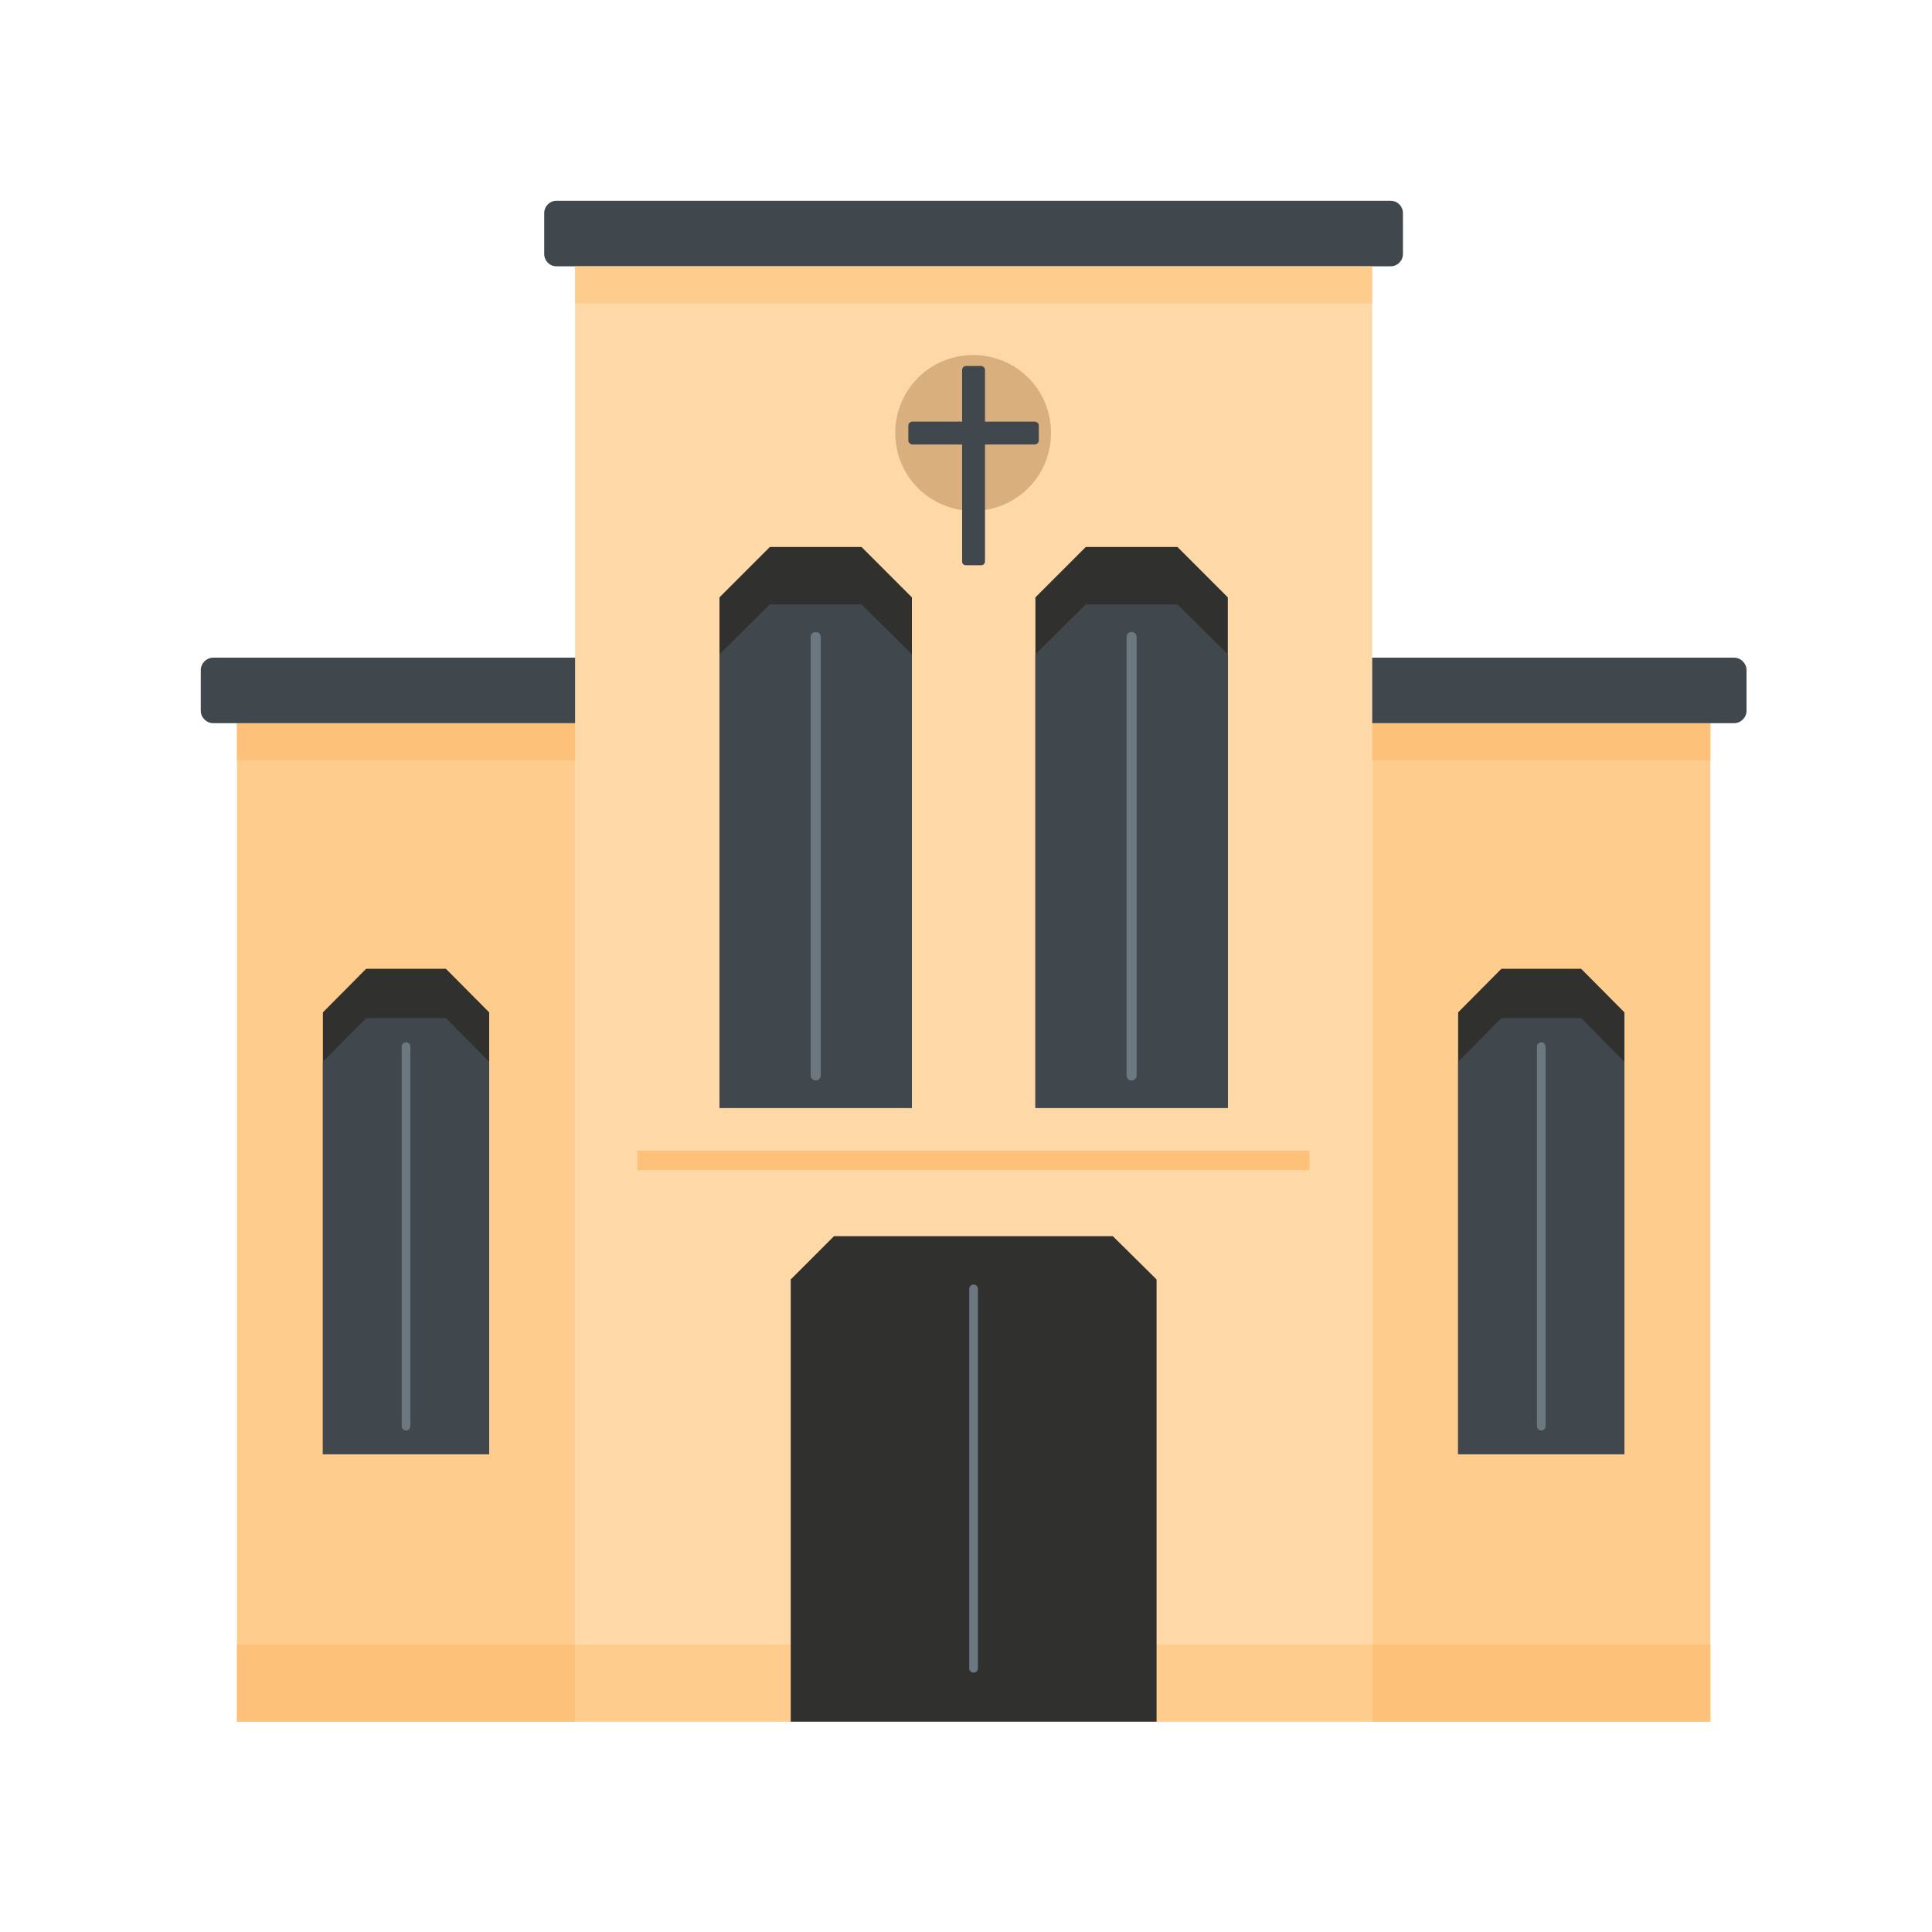 <svg enable-background="new 0 0 125 125" viewBox="0 0 125 125" xmlns="http://www.w3.org/2000/svg"><g clip-rule="evenodd" fill-rule="evenodd"><path d="m37.21 17.23h51.57v94.16h-51.57z" fill="#ffd8a8"/><path d="m36.01 17.23h53.96c.46 0 .8-.37.8-.8v-2.64c0-.43-.34-.8-.8-.8h-53.96c-.46 0-.8.37-.8.8v2.64c0 .43.34.8.8.8z" fill="#41484d"/><path d="m37.21 17.23h51.57v2.4h-51.57z" fill="#fecd8e"/><path d="m88.78 46.79h21.88v64.6h-21.88z" fill="#fecd8e"/><path d="m88.78 46.79h21.88v2.4h-21.88z" fill="#fdc179"/><path d="m88.78 46.79h23.42c.43 0 .8-.37.8-.8v-2.64c0-.43-.37-.8-.8-.8h-23.42z" fill="#41484d"/><path d="m88.78 106.41h21.88v4.98h-21.88z" fill="#fdc179"/><path d="m37.21 106.41h51.57v4.98h-51.57z" fill="#fecd8e"/><path d="m97.14 62.68-2.8 2.82v28.58h5.38 5.38v-28.58l-2.8-2.82z" fill="#30302f"/><path d="m94.34 68.7v25.38h5.38 5.38v-25.38l-2.8-2.83h-5.16z" fill="#41484d"/><path d="m99.72 67.44c-.15 0-.28.12-.28.28v24.55c0 .15.12.28.28.28.15 0 .28-.12.28-.28v-24.55c-.01-.16-.13-.28-.28-.28z" fill="#6c787f"/><path d="m15.33 46.79h21.88v64.6h-21.88z" fill="#fecd8e"/><path d="m15.33 46.79h21.88v2.4h-21.88z" fill="#fdc179"/><path d="m37.21 46.79h-23.42c-.43 0-.8-.37-.8-.8v-2.64c0-.43.37-.8.8-.8h23.42z" fill="#41484d"/><path d="m28.85 62.68 2.8 2.82v28.58h-5.38-5.38v-28.58l2.8-2.82z" fill="#30302f"/><path d="m31.65 68.7v25.38h-5.38-5.38v-25.38l2.8-2.83h5.16z" fill="#41484d"/><path d="m15.33 106.41h21.88v4.98h-21.88z" fill="#fdc179"/><path d="m26.27 67.44c.15 0 .28.12.28.28v24.55c0 .15-.12.28-.28.28-.15 0-.28-.12-.28-.28v-24.55c0-.16.13-.28.28-.28z" fill="#6c787f"/><path d="m49.81 35.39-3.26 3.26v33.03h6.24 6.21v-33.03l-3.26-3.26z" fill="#30302f"/><path d="m46.55 42.33v29.35h6.24 6.21v-29.35l-3.26-3.22h-5.93z" fill="#41484d"/><path d="m52.79 40.89c-.18 0-.34.12-.34.31v28.4c0 .15.15.31.34.31.15 0 .31-.15.31-.31v-28.4c0-.19-.16-.31-.31-.31z" fill="#6c787f"/><path d="m70.25 35.39-3.26 3.26v33.03h6.21 6.24v-33.03l-3.26-3.26z" fill="#30302f"/><path d="m66.99 42.33v29.35h6.21 6.24v-29.35l-3.26-3.22h-5.93z" fill="#41484d"/><path d="m73.2 40.89c-.15 0-.31.12-.31.31v28.4c0 .15.15.31.31.31.18 0 .34-.15.34-.31v-28.4c-.01-.19-.16-.31-.34-.31z" fill="#6c787f"/><path d="m41.24 74.45h43.48v1.26h-43.48z" fill="#fdc179"/><path d="m72 79.98 2.83 2.8v28.61h-23.67v-28.61l2.8-2.8z" fill="#30302f"/><path d="m62.96 22.97c2.8 0 5.04 2.24 5.04 5.04s-2.24 5.04-5.04 5.04-5.04-2.24-5.04-5.04c0-2.79 2.25-5.04 5.04-5.04z" fill="#d9b07d"/><path d="m62.5 23.68h.98c.12 0 .25.12.25.25v3.35h3.2c.15 0 .28.09.28.25v.98c0 .12-.12.25-.28.25h-3.2v7.56c0 .15-.12.25-.25.25h-.98c-.15 0-.25-.09-.25-.25v-7.56h-3.2c-.15 0-.28-.12-.28-.25v-.98c0-.15.12-.25.28-.25h3.2v-3.35c.01-.13.1-.25.25-.25z" fill="#41484d"/><path d="m62.99 83.11c-.15 0-.28.12-.28.28v24.55c0 .15.12.28.28.28.15 0 .28-.12.28-.28v-24.55c0-.15-.12-.28-.28-.28z" fill="#6c787f"/></g></svg>